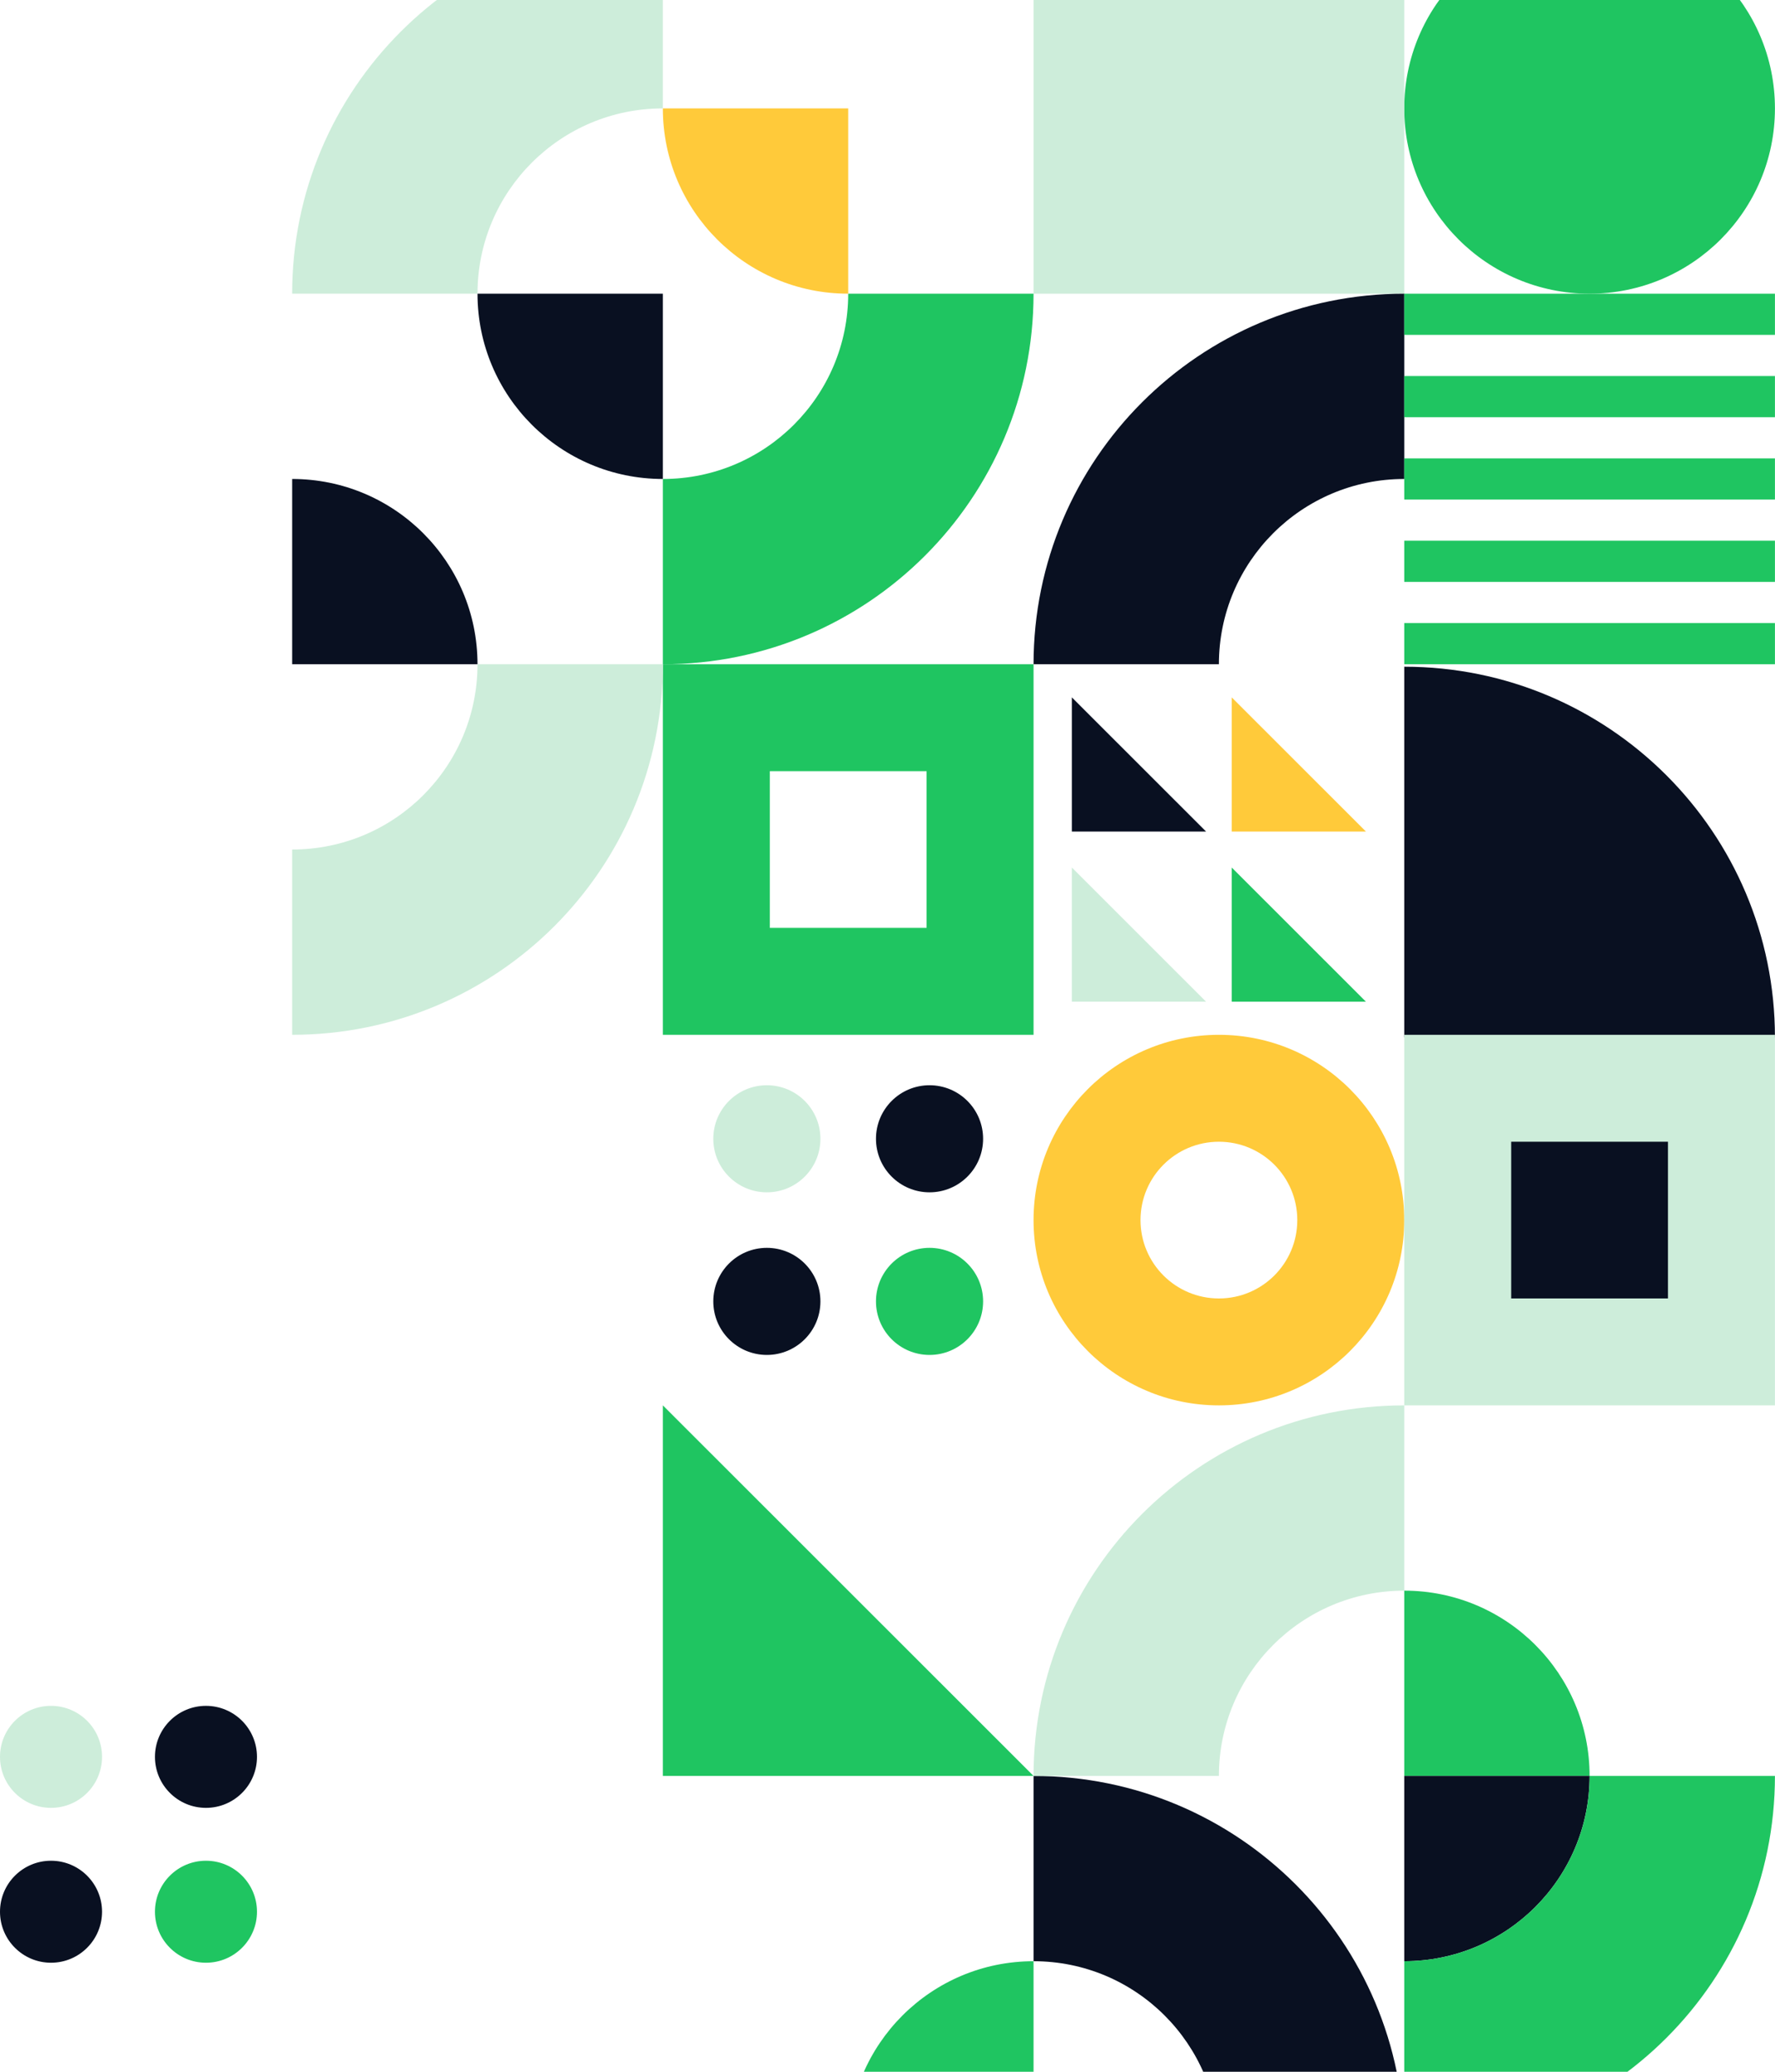 <?xml version="1.0" encoding="UTF-8"?>
<svg xmlns="http://www.w3.org/2000/svg" width="600" height="700" viewBox="0 0 600 700" fill="none">
  <path fill-rule="evenodd" clip-rule="evenodd" d="M537.327 -25.971C502.726 -25.971 474.674 2.056 474.674 36.631C474.674 71.206 502.726 99.233 537.327 99.233C571.928 99.233 599.98 71.206 599.98 36.631C599.98 2.056 571.928 -25.971 537.327 -25.971Z" fill="#1FC561"></path>
  <path d="M474.675 -25.971H349.369V99.233H474.675V-25.971Z" fill="#CDEDDA"></path>
  <path fill-rule="evenodd" clip-rule="evenodd" d="M599.98 350.47H474.674V225.267C543.878 225.267 599.98 281.322 599.98 350.47Z" fill="#091021"></path>
  <path fill-rule="evenodd" clip-rule="evenodd" d="M313.215 260.558H260.219V313.51H313.215V260.558ZM349.369 224.434H224.062V349.637H349.369V224.434Z" fill="#1FC561"></path>
  <path fill-rule="evenodd" clip-rule="evenodd" d="M412.022 224.439C412.022 189.863 440.075 161.837 474.675 161.837V99.235C405.471 99.235 349.369 155.291 349.369 224.439H412.022Z" fill="#091021"></path>
  <path fill-rule="evenodd" clip-rule="evenodd" d="M412.022 385.764C397.39 385.764 385.523 397.618 385.523 412.241C385.523 426.865 397.387 438.719 412.022 438.719C426.658 438.719 438.521 426.865 438.521 412.241C438.521 397.618 426.658 385.764 412.022 385.764ZM412.022 349.64C377.422 349.64 349.369 377.669 349.369 412.241C349.369 446.814 377.422 474.843 412.022 474.843C446.623 474.843 474.675 446.814 474.675 412.241C474.675 377.669 446.626 349.64 412.022 349.64Z" fill="#FFCA3A"></path>
  <path fill-rule="evenodd" clip-rule="evenodd" d="M98.756 287.035C133.357 287.035 161.409 259.006 161.409 224.434H224.062C224.062 293.581 167.96 349.637 98.756 349.637V287.035Z" fill="#CDEDDA"></path>
  <path fill-rule="evenodd" clip-rule="evenodd" d="M161.409 224.436C161.409 189.863 133.359 161.834 98.756 161.834V224.436H161.409Z" fill="#091021"></path>
  <path fill-rule="evenodd" clip-rule="evenodd" d="M161.409 99.233C161.409 64.657 189.461 36.631 224.062 36.631V-25.971C154.858 -25.971 98.756 30.085 98.756 99.233H161.409Z" fill="#CDEDDA"></path>
  <path fill-rule="evenodd" clip-rule="evenodd" d="M286.716 99.231V36.629H224.062C224.062 71.201 252.115 99.231 286.716 99.231Z" fill="#FFCA3A"></path>
  <path fill-rule="evenodd" clip-rule="evenodd" d="M161.41 99.235H224.063V161.837C189.463 161.837 161.41 133.81 161.41 99.235Z" fill="#091021"></path>
  <path fill-rule="evenodd" clip-rule="evenodd" d="M286.716 99.235C286.716 133.808 258.666 161.837 224.062 161.837V224.439C293.267 224.439 349.369 168.383 349.369 99.235H286.716Z" fill="#1FC561"></path>
  <path fill-rule="evenodd" clip-rule="evenodd" d="M349.369 662.646C383.97 662.646 412.022 690.672 412.022 725.247H474.675C474.675 656.1 418.573 600.044 349.369 600.044V662.646Z" fill="#091021"></path>
  <path fill-rule="evenodd" clip-rule="evenodd" d="M286.715 725.25C286.715 690.678 314.764 662.648 349.368 662.648V725.25H286.715Z" fill="#1FC561"></path>
  <path fill-rule="evenodd" clip-rule="evenodd" d="M412.022 600.047C412.022 565.475 440.075 537.445 474.675 537.445V474.844C405.471 474.844 349.369 530.9 349.369 600.047H412.022Z" fill="#CDEDDA"></path>
  <path fill-rule="evenodd" clip-rule="evenodd" d="M474.674 537.442V600.044H537.327C537.327 565.472 509.277 537.442 474.674 537.442Z" fill="#1FC561"></path>
  <path fill-rule="evenodd" clip-rule="evenodd" d="M537.327 600.044H474.674V662.646C509.277 662.646 537.327 634.619 537.327 600.044Z" fill="#091021"></path>
  <path fill-rule="evenodd" clip-rule="evenodd" d="M537.327 600.044C537.327 634.616 509.277 662.646 474.674 662.646V725.247C543.878 725.247 599.98 669.191 599.98 600.044H537.327Z" fill="#1FC561"></path>
  <path fill-rule="evenodd" clip-rule="evenodd" d="M362.316 293.114L407.689 338.45H362.316V293.114Z" fill="#CDEDDA"></path>
  <path fill-rule="evenodd" clip-rule="evenodd" d="M362.316 235.625L407.689 280.961H362.316V235.625Z" fill="#091021"></path>
  <path fill-rule="evenodd" clip-rule="evenodd" d="M416.352 293.114L461.724 338.45H416.352V293.114Z" fill="#1FC561"></path>
  <path fill-rule="evenodd" clip-rule="evenodd" d="M416.352 235.625L461.724 280.961H416.352V235.625Z" fill="#FFCA3A"></path>
  <path fill-rule="evenodd" clip-rule="evenodd" d="M259.221 366.678C269.222 366.678 277.327 374.778 277.327 384.769C277.327 394.759 269.22 402.86 259.221 402.86C249.223 402.86 241.115 394.759 241.115 384.769C241.115 374.778 249.223 366.678 259.221 366.678Z" fill="#CDEDDA"></path>
  <path fill-rule="evenodd" clip-rule="evenodd" d="M259.221 421.618C269.222 421.618 277.327 429.719 277.327 439.709C277.327 449.699 269.22 457.8 259.221 457.8C249.223 457.8 241.115 449.699 241.115 439.709C241.115 429.719 249.223 421.618 259.221 421.618Z" fill="#091021"></path>
  <path fill-rule="evenodd" clip-rule="evenodd" d="M314.209 366.678C324.211 366.678 332.315 374.778 332.315 384.769C332.315 394.759 324.208 402.86 314.209 402.86C304.211 402.86 296.104 394.759 296.104 384.769C296.104 374.778 304.211 366.678 314.209 366.678Z" fill="#091021"></path>
  <path fill-rule="evenodd" clip-rule="evenodd" d="M314.209 421.618C324.211 421.618 332.315 429.719 332.315 439.709C332.315 449.699 324.208 457.8 314.209 457.8C304.211 457.8 296.104 449.699 296.104 439.709C296.104 429.719 304.211 421.618 314.209 421.618Z" fill="#1FC561"></path>
  <path fill-rule="evenodd" clip-rule="evenodd" d="M224.062 474.844V600.047H349.369L224.062 474.844Z" fill="#1FC561"></path>
  <path d="M599.98 349.64H474.674V474.843H599.98V349.64Z" fill="#CDEDDA"></path>
  <path d="M563.823 385.765H510.828V438.716H563.823V385.765Z" fill="#091021"></path>
  <path d="M599.98 210.522H474.674V224.433H599.98V210.522Z" fill="#1FC561"></path>
  <path d="M599.98 182.699H474.674V196.61H599.98V182.699Z" fill="#1FC561"></path>
  <path d="M599.98 154.879H474.674V168.79H599.98V154.879Z" fill="#1FC561"></path>
  <path d="M599.98 127.054H474.674V140.965H599.98V127.054Z" fill="#1FC561"></path>
  <path d="M599.98 99.235H474.674V113.146H599.98V99.235Z" fill="#1FC561"></path>
  <path fill-rule="evenodd" clip-rule="evenodd" d="M17.245 576.368C26.771 576.368 34.49 584.084 34.49 593.602C34.49 603.12 26.768 610.833 17.245 610.833C7.722 610.833 0 603.117 0 593.602C0 584.087 7.722 576.368 17.245 576.368Z" fill="#CDEDDA"></path>
  <path fill-rule="evenodd" clip-rule="evenodd" d="M17.245 628.699C26.771 628.699 34.49 636.415 34.49 645.93C34.49 655.446 26.768 663.161 17.245 663.161C7.722 663.161 0 655.446 0 645.93C0 636.415 7.722 628.699 17.245 628.699Z" fill="#091021"></path>
  <path fill-rule="evenodd" clip-rule="evenodd" d="M69.622 576.368C79.145 576.368 86.867 584.084 86.867 593.602C86.867 603.12 79.145 610.833 69.622 610.833C60.099 610.833 52.377 603.117 52.377 593.602C52.377 584.087 60.099 576.368 69.622 576.368Z" fill="#091021"></path>
  <path fill-rule="evenodd" clip-rule="evenodd" d="M69.622 628.699C79.145 628.699 86.867 636.415 86.867 645.93C86.867 655.446 79.145 663.161 69.622 663.161C60.099 663.161 52.377 655.446 52.377 645.93C52.377 636.415 60.099 628.699 69.622 628.699Z" fill="#1FC561"></path>
</svg>

